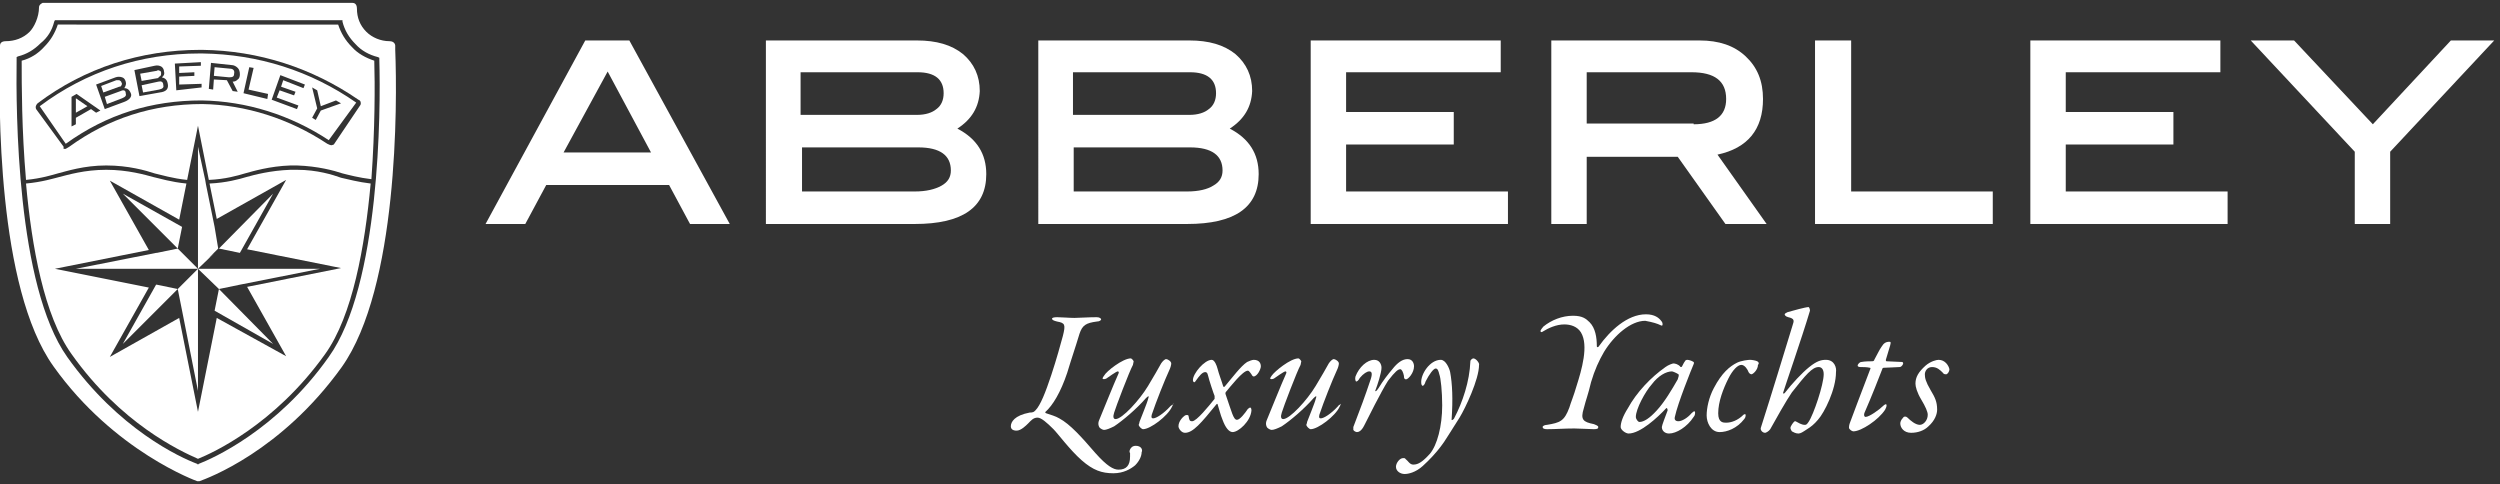 <?xml version="1.0" encoding="utf-8"?>
<!-- Generator: Adobe Illustrator 21.0.2, SVG Export Plug-In . SVG Version: 6.00 Build 0)  -->
<svg version="1.1" id="Layer_1" xmlns="http://www.w3.org/2000/svg" xmlns:xlink="http://www.w3.org/1999/xlink" x="0px" y="0px"
	 viewBox="0 0 346 67" style="enable-background:new 0 0 346 67;" xml:space="preserve">
<rect x="0" y="0" width="346" height="67" fill="#333333" stroke="none"/>
<style type="text/css">
	.st0{fill:#FFFFFF;}
</style>
<g>
	<g>
		<path class="st0" d="M101,31h-5.5l-2.9-5.4H75.6L72.7,31h-5.5L81,5.6h6.1L101,31L101,31z M90.1,21.1l-6-11.2L78,21.1H90.1z"/>
		<path class="st0" d="M132.5,17.8c2.7,1.4,4,3.5,4,6.3c0,4.6-3.3,6.9-9.9,6.9h-20.6V5.6h20.9c2.7,0,4.8,0.6,6.4,1.9
			c1.5,1.3,2.3,3,2.3,5.1C135.5,14.8,134.5,16.5,132.5,17.8L132.5,17.8z M126.9,15.9c1.2,0,2.1-0.3,2.7-0.8c0.7-0.5,1-1.3,1-2.2
			c0-1.9-1.2-2.9-3.6-2.9h-16.2v5.9H126.9L126.9,15.9z M126.6,26.5c1.6,0,2.8-0.3,3.7-0.8c0.9-0.5,1.3-1.2,1.3-2.1
			c0-2.1-1.5-3.2-4.5-3.2h-16.1v6.1H126.6z"/>
		<path class="st0" d="M170.2,17.8c2.7,1.4,4,3.5,4,6.3c0,4.6-3.3,6.9-9.9,6.9h-20.6V5.6h20.9c2.7,0,4.8,0.6,6.4,1.9
			c1.5,1.3,2.3,3,2.3,5.1C173.2,14.8,172.2,16.5,170.2,17.8L170.2,17.8z M164.6,15.9c1.2,0,2.1-0.3,2.7-0.8c0.7-0.5,1-1.3,1-2.2
			c0-1.9-1.2-2.9-3.6-2.9h-16.2v5.9H164.6L164.6,15.9z M164.3,26.5c1.6,0,2.8-0.3,3.6-0.8c0.9-0.5,1.3-1.2,1.3-2.1
			c0-2.1-1.5-3.2-4.5-3.2h-16.1v6.1H164.3z"/>
		<polygon class="st0" points="208.7,31 181.4,31 181.4,5.6 207.7,5.6 207.7,10 186.3,10 186.3,15.5 201.2,15.5 201.2,20 186.3,20 
			186.3,26.5 208.7,26.5 		"/>
		<path class="st0" d="M244.5,31h-5.7l-6.6-9.3h-12.6V31h-4.9V5.6h20.5c2.7,0,4.8,0.7,6.4,2.2c1.6,1.5,2.4,3.4,2.4,5.9
			c0,4.2-2.1,6.8-6.3,7.7L244.5,31L244.5,31z M234.4,17.2c3,0,4.5-1.2,4.5-3.5c0-2.5-1.6-3.7-4.8-3.7h-14.5v7.1H234.4z"/>
		<polygon class="st0" points="275.8,31 251.2,31 251.2,5.6 256.2,5.6 256.2,26.5 275.8,26.5 		"/>
		<polygon class="st0" points="308.3,31 281,31 281,5.6 307.3,5.6 307.3,10 285.9,10 285.9,15.5 300.8,15.5 300.8,20 285.9,20 
			285.9,26.5 308.3,26.5 		"/>
		<polygon class="st0" points="345.2,5.6 330.8,21 330.8,31 325.9,31 325.9,21 311.5,5.6 317.5,5.6 328.4,17.2 339.2,5.6 		"/>
	</g>
	<g>
		<path class="st0" d="M185.2,56.2c-1,1.1-2,1.7-2.4,1.7c-0.2,0-0.3-0.1-0.2-0.5c0.6-1.8,1.8-4.8,2.4-6.1c0.2-0.4,0.3-0.8,0.3-1
			c0-0.3-0.5-0.6-0.7-0.6c-0.2,0-0.5,0.3-0.7,0.6c-0.4,0.7-1,1.8-1.8,3.1c-1.2,2-3.6,4.6-4.5,4.6c-0.3,0-0.4-0.3-0.2-0.9
			c0.2-0.7,2.1-5.7,2.6-6.6c0-0.1,0.1-0.4,0.1-0.5c-0.1-0.2-0.3-0.4-0.4-0.4c-1.1,0-3.3,1.8-3.7,2.4c-0.1,0.1-0.2,0.3-0.2,0.4
			c0,0.1,0.3,0.1,0.5,0c0.3-0.2,1.4-1,1.6-1c0.1,0,0.2,0.1,0.1,0.3c-0.6,1.3-2.4,5.8-2.7,6.5c-0.2,0.5,0,0.9,0.1,1
			c0.1,0.1,0.4,0.3,0.6,0.3c0.3,0,0.8-0.2,1.4-0.5c1.2-0.8,3.1-2.4,4.4-3.9c0.3-0.3,0.5-0.4,0.3,0.1c-0.1,0.5-1.1,2.9-1.2,3.2
			c0,0.2-0.1,0.3-0.1,0.4c0,0.2,0.4,0.6,0.6,0.6c1,0,3.4-1.8,4-3.1c0.1-0.2,0.2-0.4,0.2-0.5C185.6,56,185.3,56,185.2,56.2z"/>
		<path class="st0" d="M203.9,49.6c-0.1,0-0.4,0.2-0.4,0.4c-0.1,2.8-1.1,5.7-2.2,7.8c-0.1,0.3-0.4,0.4-0.4,0.3
			c0.2-2.9,0.1-5-0.2-6.6c-0.1-0.5-0.6-1.7-1.3-1.7c-1.5,0-2.8,2-2.7,3.2c0,0.2,0.1,0.4,0.2,0.4c0.1,0,0.3-0.2,0.4-0.6
			c0.5-1,1.1-1.8,1.4-1.8c0.3,0,0.4,0.4,0.5,0.8c0.2,0.5,0.4,2.4,0.4,4.3c0,2.9-0.7,5.5-1.7,6.7c-1,1.1-1.6,1.5-2.3,1.5
			c-0.5,0-0.7-0.5-1.1-0.8c0-0.1-0.2-0.1-0.3-0.1c-0.5,0-1,0.7-1,1.2c0,0.6,0.6,1,1.2,1c0.5,0,1.5-0.2,2.5-1.1
			c1-0.9,1.9-1.9,2.5-2.7c0.5-0.6,1.5-2.3,2.6-4c0.8-1.3,2.7-5.3,2.7-7.3C204.8,50.3,204.3,49.6,203.9,49.6z"/>
		<path class="st0" d="M193.8,51.1c0.2,0,0.4,0.4,0.5,0.9c0,0.4,0.1,0.5,0.3,0.5c0.3,0,1.1-0.9,1.1-1.8c0-0.4-0.2-1-0.9-1
			c-0.7,0-1.4,0.5-2.1,1.4c-0.6,0.7-1.3,1.6-1.9,2.6c-0.3,0.5-0.6,0.6-0.4,0.2c0.2-0.5,0.8-2.3,0.8-3c0-0.5-0.3-1.1-1-1.1
			c-1,0-2.1,1-2.6,2.3c-0.1,0.3,0,0.7,0.1,0.7c0.1,0,0.3-0.1,0.5-0.5c0.5-0.6,1-0.9,1.3-0.9c0.3,0,0.5,0.2,0.2,1.1
			c-0.8,2.4-1.4,4-2.4,6.6c0,0,0,0.3,0,0.4c0.1,0.2,0.4,0.3,0.5,0.3c0.2,0,0.6-0.1,1-0.9c0.4-0.8,2.4-4.8,3.3-6.2
			C193.1,51.4,193.5,51.1,193.8,51.1z"/>
		<path class="st0" d="M157.2,61.7c-0.5,0-0.7,0.3-0.8,0.5c-0.1,0.2-0.1,0.4,0,0.5c0,0.1,0,0.4,0,0.5c0,1.2-0.5,1.8-1.6,1.8
			c-0.7,0-1.6-0.5-3.2-2.3c-1.9-2.2-3.5-4-5-4.8c-0.5-0.3-1.2-0.5-1.8-0.7c-0.1,0-0.2-0.2-0.1-0.2c1-0.9,2.1-2.7,3-5.4
			c0.6-2,1.1-3.4,1.7-5.4c0.4-1.2,0.9-1.5,2.4-1.7c0.4,0,0.6-0.2,0.6-0.3c0-0.1-0.2-0.3-0.6-0.3c-1.2,0-2.5,0.1-3.1,0.1
			c-0.7,0-1.8-0.1-2.4-0.1c-0.5,0-0.7,0.1-0.7,0.2c0,0.2,0.3,0.3,0.7,0.4c1.1,0.2,1.2,0.4,0.8,2c-0.3,1.1-0.9,3.3-1.6,5.4
			c-0.8,2.4-1.5,4.2-2.2,4.9c-0.2,0.2-0.3,0.3-0.8,0.3c-2.1,0.4-2.6,1.3-2.6,1.9c0,0.4,0.3,0.6,0.8,0.6c0.6,0,1.3-0.7,1.6-1
			c0.4-0.4,0.7-0.8,1.3-0.8c0.5,0,1.3,0.7,2.2,1.6c0.6,0.6,2.3,2.9,3.9,4.3c1.6,1.4,2.8,1.8,4.4,1.8c1.4,0,2.4-0.6,3-1.1
			c0.6-0.6,0.9-1.3,0.9-1.8C158.2,62.2,157.9,61.7,157.2,61.7z"/>
		<path class="st0" d="M173.5,49.8c-0.2,0-0.7,0.2-0.9,0.3c-0.9,0.6-2,2.1-3.1,3.4c0,0-0.1,0.1-0.2,0c-0.2-0.7-0.6-1.7-0.8-2.5
			c-0.1-0.4-0.4-1.2-0.8-1.2c-1,0-2.6,1.9-2.6,2.8c0,0.2,0.1,0.3,0.2,0.3c0.1,0,0.1-0.1,0.2-0.2c0.5-0.7,0.9-1.2,1.3-1.2
			c0.1,0,0.3,0,0.4,0.5c0.1,0.5,0.8,2.6,0.9,2.8c0,0.1,0,0.3,0,0.4c-0.8,1-2.5,3.1-3.1,3.1c-0.4,0-0.4-0.2-0.5-0.7
			c0-0.2-0.3-0.2-0.5-0.1c-0.3,0.2-0.9,0.8-0.9,1.5c0,0.3,0.4,0.9,0.9,0.9c1.1,0,2.2-1.3,4.4-4c0,0,0.1,0,0.1,0
			c0.2,0.6,0.4,1.5,0.7,2.2c0.4,1.1,0.9,1.7,1.4,1.7c0.8,0,2.5-1.5,2.6-3c0-0.3-0.1-0.4-0.2-0.4c0,0-0.2,0.1-0.3,0.2
			c-0.4,0.6-1.1,1.5-1.5,1.5c-0.5,0-0.7-1-1.6-3.6c0-0.1,0-0.2,0.1-0.3c0.6-0.7,2.3-2.9,3-2.9c0.2,0,0.4,0.4,0.5,0.5
			c0.1,0.2,0.2,0.3,0.3,0.3c0.5,0,1-1,1-1.4C174.5,50.3,174.3,49.8,173.5,49.8z"/>
		<path class="st0" d="M162,56.2c-1,1.1-2,1.7-2.4,1.7c-0.2,0-0.3-0.1-0.2-0.5c0.6-1.8,1.8-4.8,2.4-6.1c0.2-0.4,0.3-0.8,0.3-1
			c0-0.3-0.5-0.6-0.7-0.6c-0.2,0-0.5,0.3-0.7,0.6c-0.4,0.7-1,1.8-1.8,3.1c-1.2,2-3.6,4.6-4.5,4.6c-0.3,0-0.4-0.3-0.2-0.9
			c0.2-0.7,2.1-5.7,2.6-6.6c0-0.1,0.1-0.4,0.1-0.5c-0.1-0.2-0.3-0.4-0.4-0.4c-1.1,0-3.4,1.8-3.7,2.4c-0.1,0.1-0.2,0.3-0.2,0.4
			c0,0.1,0.3,0.1,0.5,0c0.3-0.2,1.4-1,1.6-1c0.1,0,0.2,0.1,0.1,0.3c-0.6,1.3-2.4,5.8-2.7,6.5c-0.2,0.5,0,0.9,0.1,1
			c0.1,0.1,0.4,0.3,0.6,0.3c0.3,0,0.8-0.2,1.4-0.5c1.2-0.8,3.1-2.4,4.4-3.9c0.3-0.3,0.5-0.4,0.3,0.1c-0.1,0.5-1.1,2.9-1.2,3.2
			c0,0.2-0.1,0.3-0.1,0.4c0,0.2,0.4,0.6,0.6,0.6c1,0,3.4-1.8,4-3.1c0.1-0.2,0.2-0.4,0.2-0.5C162.5,56,162.2,56,162,56.2z"/>
		<path class="st0" d="M234.4,50.4c0.1-0.2,0-0.3,0-0.3c-0.3-0.2-0.7-0.3-0.9-0.3c-0.1,0-0.3,0.1-0.3,0.2c-0.1,0.1-0.3,0.5-0.4,0.7
			c0,0.1-0.2,0.1-0.2,0.1c-0.3-0.4-0.8-0.5-1-0.5c-0.1,0-0.7,0.2-1.1,0.5c-2,1.4-4,3.5-5.2,5.7c-0.7,1.1-1,2-1,2.6
			c0,0.4,0.7,0.9,1.1,0.9c1.6,0,4-2.2,5.2-3.5c0.1-0.1,0.2,0.1,0.2,0.3c-0.3,0.8-0.8,2.1-0.8,2.3c0,0.5,0.4,0.9,1,0.9
			c1,0,2.5-0.9,3.4-2.3c0.2-0.2,0.2-0.5,0.2-0.6c0-0.2-0.1-0.3-0.5,0.1c-0.5,0.6-1.3,1.1-1.8,1.1c-0.4,0-0.6-0.2-0.5-0.6
			C232.2,55.8,234.1,51.1,234.4,50.4z M229.3,56.8c-1,1.1-1.8,1.6-2.4,1.6c-0.2,0-0.5-0.4-0.5-0.7c0-1.1,1.3-3.5,2.2-4.5
			c0.9-1.2,2-1.8,2.8-1.8c0.1,0,0.6,0.2,0.9,0.4c0.1,0.1,0,0.4-0.1,0.7C231.4,53.9,230.4,55.6,229.3,56.8z"/>
		<path class="st0" d="M229.8,45c0.2,0.1,0.3,0.1,0.3-0.1c0-0.1,0-0.3-0.2-0.5c-0.3-0.4-0.9-0.9-2.1-0.9c-2.6,0-5,2.3-6.5,4.4
			c-0.1,0.2-0.3,0.2-0.3,0c0-1.2-0.2-2.5-1-3.3c-0.5-0.5-1-0.9-2.3-0.9c-1.5,0-3,0.6-4.1,1.5c-0.1,0.1-0.4,0.5-0.4,0.6
			c0,0.2,0.2,0.2,0.3,0.1c0.8-0.5,1.9-1,3-1c0.9,0,1.8,0.3,2.3,1.1c1.1,1.8,0.1,5.2-0.6,7.4c-0.4,1.4-0.8,2.3-1,3
			c-0.7,1.9-1.3,2.1-3.1,2.4c-0.2,0-0.6,0.1-0.6,0.3c0,0.2,0.2,0.3,0.6,0.3c1.3,0,2.3-0.1,3.8-0.1c0.7,0,2.2,0.1,2.7,0.1
			c0.5,0,0.6-0.1,0.6-0.3c0-0.2-0.4-0.3-0.6-0.4c-1.5-0.3-1.9-0.6-1.4-2.2c0.3-1.2,0.6-1.9,1-3.6c0.5-1.7,1.1-3,1.8-4.2
			c1.4-2.3,3.7-4.3,5.7-4.3C228.8,44.6,229.4,44.8,229.8,45z"/>
		<path class="st0" d="M260.5,51.1c0-0.1,0.1-0.2,0.2-0.2c0.5,0,1.9-0.1,2.2-0.1c0.3,0,0.5-0.4,0.5-0.5c0-0.1-0.1-0.2-0.1-0.2
			c-0.6,0-1.7-0.1-2.2-0.1c-0.1,0-0.1-0.1-0.1-0.2c0.1-0.3,0.5-1.7,0.6-2c0.1-0.4,0.1-0.5-0.1-0.5c-0.5,0-0.8,0.2-1.1,0.7
			c-0.3,0.4-0.6,1.1-1,1.8c0,0.1-0.1,0.2-0.3,0.2c-0.2,0-1,0-1.5,0.1c-0.2,0-0.5,0.3-0.5,0.5c0,0.1,0.1,0.2,0.4,0.2
			c0.3,0,0.9,0,1.3,0.1c0.1,0,0.1,0.1,0,0.3c-1,2.6-2.7,7.1-2.8,7.4c-0.1,0.3-0.1,0.5-0.1,0.6c0,0.2,0.4,0.5,0.6,0.5
			c1.1,0,3.5-1.6,4.4-3c0.1-0.2,0.2-0.4,0.2-0.6c0-0.3-0.3-0.1-0.5,0.1c-0.5,0.5-1.9,1.5-2.4,1.5c-0.2,0-0.3-0.3-0.1-0.7
			C258.9,55.2,260.2,51.9,260.5,51.1z"/>
		<path class="st0" d="M252.7,49.8c-0.7,0-1.3,0.2-2.3,1c-1,0.8-2.4,2.3-3.4,3.6c-0.1,0.1-0.3,0.1-0.2-0.1c0.1-0.4,2.6-7.6,3.7-11.3
			c0-0.2-0.1-0.5-0.2-0.5c-0.4,0-2.2,0.5-2.9,0.7c-0.2,0.1-0.4,0.2-0.4,0.3c0,0.1,0.1,0.3,0.5,0.4c0.9,0.2,0.8,0.5,0.6,1.1
			c-1.2,3.9-2.8,9.2-4.4,14.2c-0.1,0.3,0.2,0.7,0.6,0.7c0.1,0,0.5-0.2,0.7-0.5c0.6-1.1,2.3-4.1,3-5.1c1.9-2.4,2.8-3.5,3.7-3.5
			c0.4,0,0.7,0.3,0.7,1c0,1.4-1.4,5.6-2.1,6.6c-0.2,0.3-0.3,0.4-0.5,0.4c-0.5,0-0.9-0.3-1.3-0.5c-0.1,0-0.1,0-0.1,0
			c-0.2,0.1-0.6,0.7-0.6,0.9c0,0.1,0,0.2,0.2,0.5c0.2,0.1,0.5,0.3,0.9,0.3c0.3,0,0.6-0.2,1.2-0.6c0.5-0.3,1-0.7,1.5-1.3
			c0.9-1,2.5-4.2,2.5-6.6C254.2,50.9,253.9,49.8,252.7,49.8z"/>
		<path class="st0" d="M243.2,50c-0.2-0.1-0.7-0.2-1-0.2c-0.2,0-1.2,0.1-1.8,0.4c-1,0.5-2.1,1.4-3.2,3.5c-0.7,1.3-1,2.8-1,3.8
			c0,1,0.6,2.3,1.8,2.3c1,0,2.4-0.5,3.4-1.8c0.2-0.2,0.2-0.5,0.2-0.6c0-0.1-0.2-0.1-0.3,0c-0.8,0.8-1.7,1.1-2.4,1.1
			c-0.4,0-1.1,0-1.1-1.3c0-1.6,0.7-3.4,1.4-4.8c0.6-1.2,1.3-1.9,1.8-1.9c0.5,0,0.9,0.7,1,1c0.1,0.2,0.3,0.3,0.4,0.3
			c0.2,0,0.9-0.6,0.9-1.3C243.5,50.3,243.4,50.1,243.2,50z"/>
		<path class="st0" d="M268.3,49.8c-0.3,0-1.1,0.2-1.8,0.8c-1,0.9-1.4,1.6-1.4,2.5c0,0.4,0.2,1.2,0.8,2.2c0.6,1,0.9,1.7,0.9,2.1
			c0,0.8-0.6,1.4-1.1,1.4c-0.6,0-1.3-0.6-1.7-1c-0.2-0.2-0.5-0.2-0.6,0c-0.3,0.3-0.4,0.6-0.4,0.8c0,0.6,0.5,1.3,1.5,1.3
			c0.9,0,1.8-0.3,2.4-0.9c0.9-0.8,1.2-1.7,1.2-2.3c0-1.1-0.3-1.7-0.9-2.7c-0.7-1.2-0.8-1.7-0.8-2.2c0-0.4,0.3-1,1-1
			c0.7,0,1.1,0.4,1.5,0.8c0.1,0.2,0.3,0.2,0.5,0.2c0.2-0.1,0.4-0.4,0.4-0.7C269.7,50.6,269.2,49.8,268.3,49.8z"/>
	</g>
</g>
<g>
	<polygon class="st0" points="21.7,39.4 21.6,39.4 17,47.6 27.4,37.2 24.6,40 	"/>
	<polygon class="st0" points="25.2,31.4 17,26.8 24.6,34.4 25.2,31.4 	"/>
	<path class="st0" d="M41.1,23.5l-0.9,0c-2.8,0.1-5,0.7-6.1,1c-1,0.3-2.8,0.8-5.1,0.9l1,4.9l9.6-5.4h0l-5.4,9.6l13,2.6v0l-13,2.6
		l5.4,9.6L30,44l-2.6,13h0l-2.6-13l-9.6,5.4v0l5.4-9.6l-13-2.6v0l13-2.6L15.2,25l0,0l9.6,5.4l1-5c-2.1-0.2-3.7-0.7-4.6-0.9
		c-1.1-0.3-3.5-1-6.5-1c-3,0-5.3,0.7-6.5,1c-0.8,0.2-2.4,0.7-4.6,0.9C4.4,34.2,6.1,43.7,9.9,49c6.8,9.6,15,13.4,17.5,14.5
		C29.4,62.7,38,58.8,45,49c3.8-5.3,5.5-14.9,6.3-23.6c-1.7-0.2-3.2-0.6-4.1-0.8C46.1,24.2,43.9,23.5,41.1,23.5z"/>
	<polygon class="st0" points="33.2,35 37.8,26.8 30.3,34.4 33.2,35 	"/>
	<polygon class="st0" points="29.7,31.4 28.5,25.5 28.4,24.9 27.4,20.3 27.4,24.9 27.4,25.5 27.4,32.7 27.4,32.7 27.4,32.7 
		27.4,37.2 24.6,34.4 24.6,34.4 24.6,34.4 21.7,35 21.6,35 10.5,37.2 22.9,37.2 22.9,37.2 27.4,37.2 27.4,37.2 24.6,40 25.2,43 
		25.2,43 27.4,54.1 27.4,41.8 27.4,39.5 27.4,37.2 30.3,40 29.7,43 29.7,43 37.8,47.6 30.3,40 33.2,39.4 33.2,39.4 44.3,37.2 
		32,37.2 32,37.2 32,37.2 27.4,37.2 29.7,35 28.8,35.8 30.2,34.4 30.2,34.4 29.7,31.4 	"/>
	<path class="st0" d="M51.8,8.4c-1.2-0.4-2.3-1-3.1-1.9c-0.9-0.9-1.5-1.9-1.9-3.1H8c-0.4,1.2-1,2.2-1.9,3.1C5.3,7.4,4.2,8.1,3,8.4
		C3,11.7,3,18,3.6,24.9C5.7,24.7,7.3,24.2,8,24c1.2-0.3,3.6-1.1,6.7-1.1c3.1,0,5.5,0.7,6.7,1.1c0.9,0.2,2.5,0.7,4.5,0.9l1.5-7.5h0
		l1.5,7.5c2.3-0.1,4-0.6,5-0.9c1.1-0.3,3.4-1,6.3-1.1l0.9,0c2.9,0.1,5.1,0.7,6.3,1.1c0.8,0.2,2.3,0.6,4,0.8
		C51.9,17.9,51.9,11.6,51.8,8.4z M49.9,14.5L46.2,20l-0.3,0.1c-0.2,0-0.4-0.1-0.6-0.2C40,16.4,34,14.5,28,14.4c-6.9,0-13,2-18.4,5.9
		l-0.5,0.3H8.8l0-0.3l-3.8-5.2c-0.1-0.2-0.1-0.5,0.2-0.8c6.5-4.9,14.3-7.4,22.5-7.4H28c7.8,0.1,15.2,2.5,21.6,6.9
		C49.9,13.9,50,14.2,49.9,14.5z"/>
	<g>
		<path class="st0" d="M22.2,10.5c0.1-0.1,0.1-0.2,0.1-0.4c0-0.2-0.1-0.3-0.2-0.3c-0.1-0.1-0.3-0.1-0.4,0l-2.3,0.4l0.2,1l2.3-0.4
			C21.9,10.7,22.1,10.6,22.2,10.5z"/>
		<path class="st0" d="M31.8,9.5l-2.1-0.2l-0.1,1.2l2.1,0.2c0.5,0,0.7-0.1,0.7-0.5C32.5,9.8,32.3,9.5,31.8,9.5z"/>
		<path class="st0" d="M28,7.4h-0.4c-8.1,0-15.7,2.5-22.1,7.3l3.6,5.2c5.7-4.1,11.9-6,18.8-6c6.2,0.1,12.3,2,17.6,5.5l3.8-5.2
			C43,9.8,35.7,7.5,28,7.4z M13.3,15.6l-0.7-0.5l-2.1,1.2l0,0.9l-0.6,0.3v-4.1l0.7-0.4l3.3,2.3L13.3,15.6z M17.2,14.1l-2.7,1
			l-1.2-3.4l2.7-1c0.3-0.1,0.6-0.1,0.9,0c0.3,0.1,0.4,0.3,0.5,0.6c0.1,0.3,0,0.6-0.2,0.9c0.4,0,0.7,0.2,0.9,0.7
			C18.3,13.3,18,13.8,17.2,14.1z M22.1,12.8l-2.8,0.5l-0.7-3.6l2.8-0.6c0.4-0.1,0.7,0,0.9,0.1c0.2,0.1,0.4,0.4,0.4,0.7
			c0.1,0.3,0,0.6-0.3,0.8c0.4,0.1,0.7,0.3,0.8,0.8C23.4,12.3,23,12.7,22.1,12.8z M24.4,12.5l-0.2-3.7l3.6-0.2l0,0.5l-3,0.1l0,0.9
			l2.1-0.1l0,0.5l-2.1,0.1l0,1.1l3.1-0.1l0,0.5L24.4,12.5z M32.9,12.7l-0.7-0.1l-0.8-1.5L29.6,11l-0.1,1.4l-0.6-0.1l0.3-3.6L32,9
			c0.4,0,0.7,0.2,0.9,0.4c0.2,0.2,0.3,0.5,0.3,0.9c0,0.3-0.1,0.6-0.3,0.7c-0.2,0.2-0.4,0.3-0.7,0.3L32.9,12.7z M37,13.7l-3.3-0.8
			l0.8-3.6l0.6,0.1l-0.7,3l2.7,0.6L37,13.7z M42,12.2l-2.8-1.1L38.9,12l2,0.7l-0.2,0.5l-2-0.7l-0.4,1l3,1.1l-0.2,0.5l-3.5-1.3
			l1.2-3.4l3.4,1.3L42,12.2z M44.4,15.3l-0.7,1.3l-0.5-0.3l0.7-1.3l-0.7-2.9l0.7,0.4l0.5,2.2l2.1-0.8l0.7,0.4L44.4,15.3z"/>
		<path class="st0" d="M16.7,12.6l-2.2,0.8l0.3,1l2.1-0.8c0.5-0.2,0.6-0.4,0.5-0.7C17.4,12.5,17.1,12.4,16.7,12.6z"/>
		<path class="st0" d="M21.9,11.3l-2.3,0.5l0.2,1l2.2-0.4c0.5-0.1,0.7-0.3,0.6-0.6C22.6,11.3,22.3,11.2,21.9,11.3z"/>
		<path class="st0" d="M16.8,11.8c0.1-0.1,0.1-0.3,0-0.4c0-0.1-0.1-0.2-0.3-0.3c-0.1,0-0.3,0-0.4,0L14,11.9l0.3,0.9l2.2-0.8
			C16.7,12,16.8,11.9,16.8,11.8z"/>
		<polygon class="st0" points="10.5,15.6 12.1,14.7 10.5,13.6 		"/>
	</g>
	<path class="st0" d="M54.7,6.9V6.3c0-0.1-0.1-0.6-0.8-0.6c-1.2,0-2.4-0.5-3.2-1.3c-0.9-0.9-1.3-2-1.3-3.2c0-0.7-0.4-0.8-0.6-0.8
		H5.9c0,0-0.5,0.2-0.5,0.6c0,1.4-0.7,2.8-1.3,3.4C3.2,5.3,2,5.7,0.8,5.7c-0.7,0-0.8,0.4-0.8,0.6v0.6c-0.2,7.5-0.4,32.9,7.4,43.8
		c8.4,11.8,19.9,15.9,19.9,15.9l0.3,0c1.1-0.4,11.3-4.1,19.7-15.8C55.1,39.8,55,14.4,54.7,6.9z M45.5,49.4
		c-7.2,10.2-16.2,14.1-18,14.8l-0.1,0.1l-0.1-0.1c-2.4-0.9-10.9-4.8-18-14.8c-7-9.9-7.1-34-7-41.2l0-0.3l0.2-0.1
		c1.2-0.3,2.2-0.9,3.1-1.8C6.6,5.2,7.2,4.2,7.5,3l0.1-0.2h39.8L47.4,3c0.3,1.2,0.9,2.2,1.8,3.1c0.8,0.9,1.9,1.5,3.1,1.8l0.2,0.1
		l0,0.3C52.7,15.3,52.6,39.5,45.5,49.4z"/>
</g>
</svg>
